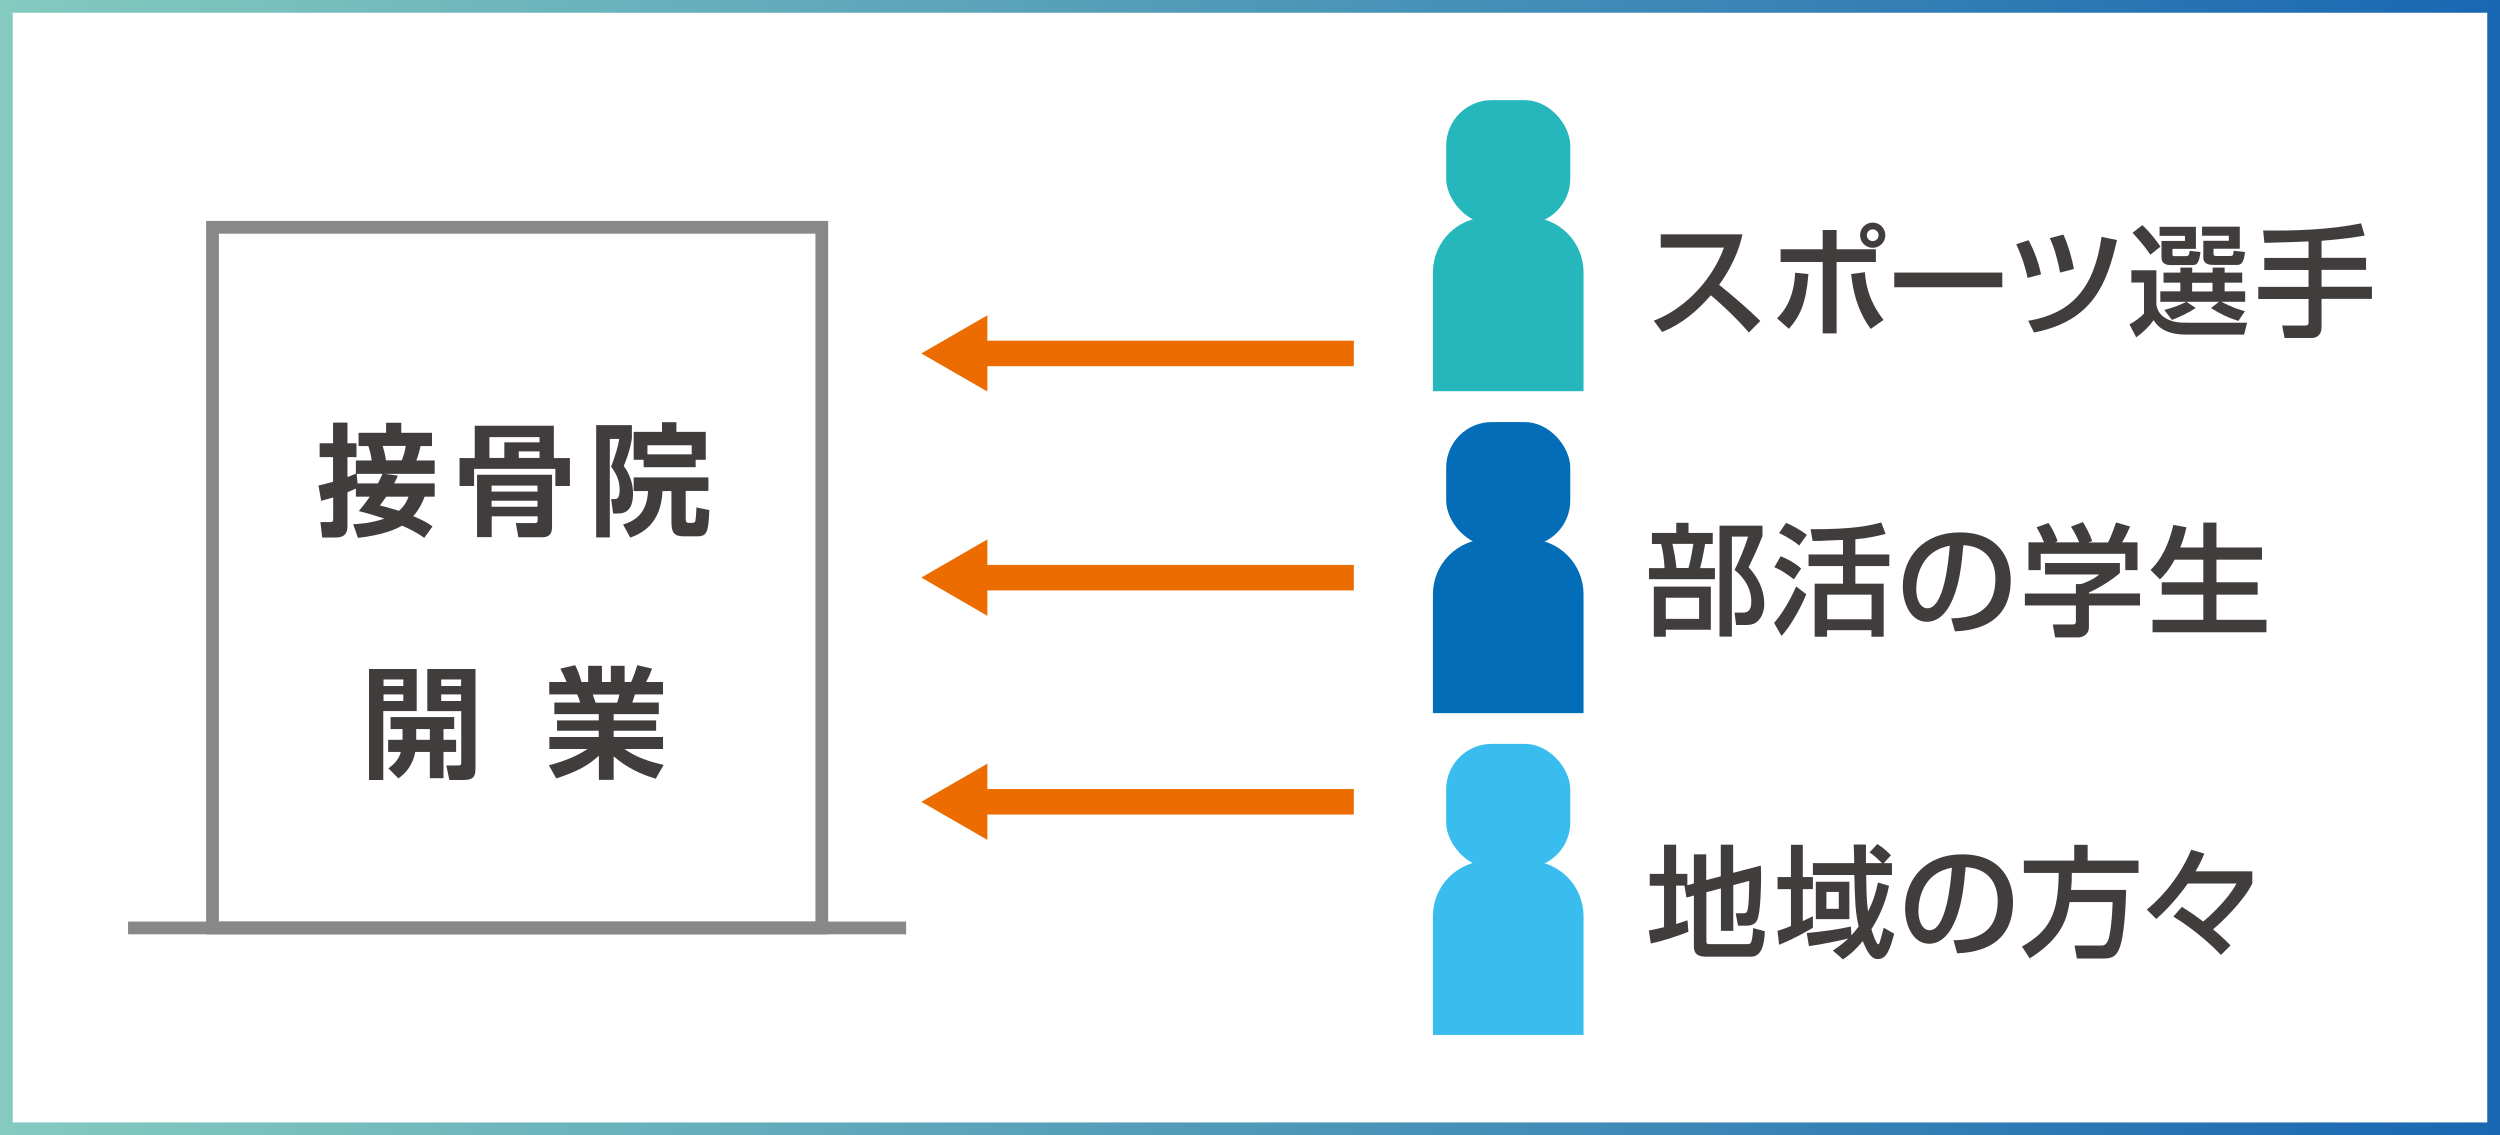 <?xml version="1.0" encoding="UTF-8"?><svg id="_レイヤー_1" xmlns="http://www.w3.org/2000/svg" width="196" height="89" xmlns:xlink="http://www.w3.org/1999/xlink" viewBox="0 0 196 89"><defs><style>.cls-1{stroke:#ec6c00;stroke-width:2px;}.cls-1,.cls-2{fill:none;stroke-miterlimit:10;}.cls-3{fill:#26b7bc;}.cls-4{fill:url(#_新規グラデーションスウォッチ_1);}.cls-5{fill:#39bcee;}.cls-6{fill:#ec6c00;}.cls-7{fill:#fff;}.cls-8{fill:#413d3c;}.cls-2{stroke:#888;}.cls-9{fill:#036eb7;}</style><linearGradient id="_新規グラデーションスウォッチ_1" x1="0" y1="44.5" x2="196" y2="44.5" gradientUnits="userSpaceOnUse"><stop offset="0" stop-color="#84cabf"/><stop offset="1" stop-color="#1967b2"/></linearGradient></defs><rect class="cls-7" width="196" height="89"/><path class="cls-4" d="M195,1v87H1V1h194M196,0H0v89h196V0h0Z"/><rect class="cls-2" x="16.66" y="17.82" width="47.77" height="54.93"/><line class="cls-2" x1="71.04" y1="72.75" x2="10.04" y2="72.75"/><path class="cls-8" d="M27.9,38.3c-.16.08-.31.14-.66.29v2.69c0,.73-.48.86-.89.86h-1.09l-.14-1.21h.72c.23,0,.28-.03.28-.25v-1.68c-.45.13-.65.19-.94.27l-.21-1.21c.29-.06.48-.1,1.14-.29v-1.93h-1.05v-1.09h1.05v-1.62h1.13v1.62h.71v1.09h-.71v1.56c.25-.09.31-.11.66-.27v-1.03h1.24c-.05-.38-.11-.66-.26-1.13h-.77v-1.04h2.16v-.79h1.19v.79h2.41v1.04h-.9c-.07.35-.2.81-.33,1.13h1.44v1.05h-3.94l1.05.14c-.08.18-.13.32-.29.61h3.18v1.04h-.79c-.13.33-.34.89-.89,1.53.89.36,1.21.59,1.51.8l-.65.9c-.24-.17-.68-.5-1.74-.96-.49.29-1.53.74-3.46.96l-.37-1.07c.5-.03,1.4-.08,2.44-.44-1.05-.35-1.62-.5-2-.59.23-.28.51-.61.86-1.13h-1.09v-.64ZM29.63,37.9c.13-.25.25-.5.36-.75h-2.03l.07.75h1.6ZM30.28,38.94c-.25.36-.35.5-.5.69.31.07.58.13,1.5.42.48-.43.63-.8.75-1.11h-1.76ZM30,34.96c.12.39.21.75.26,1.13h1.24c.15-.38.25-.73.31-1.13h-1.8Z"/><path class="cls-8" d="M43.54,38.1v-1.34h-6.37v1.34h-1.14v-2.19h1.19v-2.53h6.2v2.53h1.26v2.19h-1.14ZM43.28,37.23v4.06c0,.3-.03.83-.75.83h-1.89l-.2-1.11h1.48c.17,0,.23-.06.23-.24v-.29h-3.6v1.63h-1.15v-4.89h5.88ZM38.37,34.27v1.63h1.17v-1.22h2.76v-.41h-3.93ZM38.54,38.07v.47h3.6v-.47h-3.6ZM38.54,39.26v.47h3.6v-.47h-3.6ZM40.67,35.39v.51h1.63v-.51h-1.63Z"/><path class="cls-8" d="M46.73,33.33h2.81v1.03c-.12.91-.53,1.94-.64,2.17.47.63.74,1.42.73,2.18,0,.74-.2,1.55-1.16,1.55h-.4l-.16-1.13h.25c.17,0,.42,0,.42-.75,0-.69-.26-1.25-.67-1.79.36-.97.54-1.55.64-2.18h-.74v7.72h-1.07v-8.8ZM55.54,38.49h-1.78v2.2c0,.17.04.3.22.3h.33c.11,0,.18-.06.21-.15.03-.13.07-.65.08-1.06l1.01.21c-.07,1.87-.22,2.06-1.03,2.06h-.93c-.81,0-1.01-.28-1.01-1.16v-2.39h-.7c-.11,2.58-1.62,3.32-2.53,3.65l-.56-1.03c1.1-.33,1.86-.99,1.96-2.62h-1.13v-1.07h5.86v1.07ZM50.45,36.05h-.77v-2.19h2.22v-.76h1.13v.76h2.3v2.19h-.79v.58h-4.08v-.58ZM54.23,35.62v-.71h-3.47v.71h3.47Z"/><path class="cls-8" d="M28.93,52.45h3.74v3.3h-2.62v5.4h-1.12v-8.7ZM30.07,53.27v.51h1.55v-.51h-1.55ZM30.07,54.44v.52h1.55v-.52h-1.55ZM31.56,58v-.84h-.94v-.94h4.99v.94h-.84v.84h.99v.95h-.99v2.06h-1.07v-2.06h-1.14c-.21,1.05-.71,1.62-1.32,2.08l-.79-.79c.29-.22.79-.59.98-1.29h-1v-.95h1.13ZM33.7,58v-.84h-1.07v.84h1.07ZM33.5,52.45h3.78v7.65c0,.66-.04,1.05-.94,1.05h-1.11l-.24-1.14h.89c.23,0,.28-.02.28-.23v-4.03h-2.66v-3.3ZM34.59,53.27v.51h1.56v-.51h-1.56ZM34.59,54.44v.52h1.56v-.52h-1.56Z"/><path class="cls-8" d="M43.03,60c1.46-.38,2.4-.85,3.03-1.28h-2.99v-.94h3.87v-.49h-3.27v-.81h3.27v-.49h-3.48v-.91h2.02c-.05-.19-.15-.49-.23-.64h-2.19v-.97h1.36c-.14-.37-.24-.56-.49-1.05l1.16-.27c.22.43.33.74.5,1.32h.52v-1.27h1.08v1.27h.7v-1.27h1.08v1.27h.51c.18-.39.38-.96.48-1.32l1.16.27c-.03.09-.22.61-.47,1.05h1.33v.97h-2.2c-.07.2-.16.51-.21.64h2.08v.91h-3.54v.49h3.33v.81h-3.33v.49h3.87v.94h-3.03c.95.66,1.88.97,3.08,1.25l-.62,1.08c-1.21-.35-2.36-.92-3.3-1.76v1.85h-1.16v-1.89c-.8.72-1.55,1.19-3.34,1.78l-.58-1.04ZM46.47,54.45c.04.11.2.55.23.64h1.68c.06-.14.1-.26.18-.64h-2.09Z"/><path class="cls-8" d="M129.65,25.14c2.04-.74,4.45-2.82,5.51-5.73h-4.96v-1.04h6.41c-.13.57-.47,2.08-1.83,3.96,1.12.9,2.2,1.83,3.23,2.83l-.9.91c-1.08-1.27-2.54-2.56-2.98-2.92-1.11,1.28-2.31,2.27-3.82,2.88l-.66-.9Z"/><path class="cls-8" d="M139.32,24.96c1.31-1.27,1.38-3,1.42-3.58l1.04.11c-.18,2.26-.64,3.28-1.53,4.29l-.94-.83ZM143.99,18.03v1.51h3.08v1h-3.08v5.6h-1.09v-5.6h-3.3v-1h3.3v-1.51h1.09ZM146.21,21.33c.04.59.15,2.09,1.46,3.75l-1.01.71c-1.11-1.53-1.4-3.1-1.53-4.31l1.08-.14ZM147.81,18.44c0,.55-.45.99-.99.99s-.99-.44-.99-.99.45-.99.99-.99.99.44.99.99ZM146.36,18.44c0,.26.2.46.46.46s.46-.2.46-.46-.21-.46-.46-.46-.46.2-.46.46Z"/><path class="cls-8" d="M156.98,21.37v1.15h-8.47v-1.15h8.47Z"/><path class="cls-8" d="M158.96,21.79c-.16-.84-.53-1.91-.89-2.64l.97-.32c.51.94.82,1.92.98,2.68l-1.07.28ZM159.02,25.15c3.24-.55,5.15-2.38,5.74-6.58l1.21.25c-.79,3.47-1.92,6.35-6.5,7.25l-.46-.92ZM161.51,21.37c-.16-.86-.44-1.97-.81-2.7l1.07-.28c.35.74.7,1.94.82,2.7l-1.08.28Z"/><path class="cls-8" d="M167.08,21.19h1.98v2.72c.09.35.18.73.78,1.07.59.32,1.11.32,1.76.32h4.57l-.23.93h-4.62c-.94,0-1.96-.25-2.47-1.13-.38.53-.84.96-1.37,1.35l-.53-1.02c.3-.15.88-.54,1.14-.85v-2.43h-.99v-.95ZM167.96,17.65c.7.65,1.18,1.33,1.42,1.69l-.79.63c-.45-.68-1.09-1.38-1.4-1.72l.77-.6ZM169.32,17.78h2.84v1.73h-1.84v.4c0,.16.03.17.2.17h.81c.27,0,.28-.04.34-.41l.85.09c-.12.87-.27,1.02-.62,1.02h-1.74c-.7,0-.7-.47-.7-.63v-1.26h1.84v-.4h-1.99v-.71ZM169.69,24.3c.8-.21,1.29-.43,1.72-.64h-2.04v-.82h1.57v-.68h-1.32v-.79h1.32v-.39h.93v.39h1.6v-.39h.94v.39h1.38v.79h-1.38v.68h1.61v.82h-1.88c.92.44,1.1.52,1.86.74l-.51.76c-.81-.25-1.38-.53-2.15-1.01l.63-.49h-2.56l.74.48c-.58.4-1.36.75-1.87.94l-.6-.78ZM171.86,22.17v.68h1.6v-.68h-1.6ZM174.73,18.48h-2.09v-.71h2.96v1.73h-2.06v.39c0,.17.09.18.24.18h1.06c.23,0,.23-.04.28-.41l.89.1c-.08.65-.2,1.01-.61,1.01h-1.85c-.19,0-.81,0-.81-.56v-1.33h2v-.4Z"/><path class="cls-8" d="M181,18.93c-.5.02-2.93.11-3.47.11l-.1-.97c2.58.03,5.15-.05,7.68-.56l.28.96c-.59.1-1.62.27-3.38.41v1.33h3.49v.95h-3.49v1.32h3.95v.95h-3.95v2.2c0,.85-.66.87-.74.87h-2.16l-.19-.98h1.78c.12,0,.29,0,.29-.22v-1.86h-3.94v-.95h3.94v-1.32h-3.47v-.95h3.47v-1.28Z"/><path class="cls-8" d="M129.52,41.78h1.9v-.79h.96v.79h1.9v.87h-.6c-.08.53-.24,1.32-.39,1.89h1.16v.87h-5.17v-.87h1.22c-.03-.68-.13-1.37-.27-1.89h-.72v-.87ZM134.13,45.99v3.38h-3.53v.55h-.94v-3.93h4.47ZM130.6,46.86v1.66h2.61v-1.66h-2.61ZM131.12,42.64c.15.71.24,1.15.31,1.89h.95c.21-.74.34-1.66.38-1.89h-1.64ZM134.81,49.92v-8.71h3.37v.81c-.47,1.16-.53,1.3-1.09,2.45.74.79,1.23,1.79,1.23,2.88,0,.28-.06,1.03-.64,1.45-.28.19-.57.2-.89.2h-.68l-.12-.97h.62c.44,0,.69-.17.69-.86,0-.28,0-1.43-1.31-2.49.38-.73.84-1.87,1.06-2.61h-1.27v7.84h-.97Z"/><path class="cls-8" d="M141.61,46.59c-.36.91-1.18,2.46-1.94,3.27l-.58-1.02c.83-.97,1.42-2.16,1.73-2.86l.79.61ZM139.6,43.61c.5.18,1.18.56,1.61.96l-.57.85c-.65-.49-1.01-.73-1.53-.95l.49-.86ZM140.03,40.99c.58.25,1.13.57,1.63.94l-.6.84c-.57-.49-1.41-.9-1.58-.98l.55-.8ZM144.5,42.33c-.27,0-1.59.07-1.89.08-.17,0-.31,0-.5,0l-.16-.92c3.39.02,4.69-.3,5.54-.53l.34.9c-.55.14-1.37.34-2.37.42v1.19h2.66v.91h-2.66v1.38h2.22v4.16h-.96v-.51h-3.48v.51h-.97v-4.16h2.22v-1.38h-2.7v-.91h2.7v-1.15ZM143.25,46.62v1.93h3.48v-1.93h-3.48Z"/><path class="cls-8" d="M152.98,48.48c1.14-.05,3.46-.15,3.46-3.11,0-.75-.26-2.49-2.51-2.63-.15,1.58-.31,3.29-1.04,4.66-.16.3-.73,1.35-1.83,1.35-1.25,0-1.88-1.43-1.88-2.77,0-2.3,1.62-4.24,4.46-4.24,3.17,0,4,2.18,4,3.74,0,3.79-3.39,3.97-4.38,4.02l-.28-1.01ZM150.23,46.12c0,1.03.4,1.57.88,1.57,1.28,0,1.65-3.57,1.75-4.9-2.28.4-2.62,2.49-2.62,3.33Z"/><path class="cls-8" d="M166.2,44.13v.79c-.54.49-1.68,1.22-2.43,1.53v.08h4.01v.94h-4.01v1.71c0,.69-.69.79-.78.79h-1.87l-.18-1.01h1.54c.27,0,.27-.13.27-.31v-1.18h-4v-.94h4v-.74h.42c.32-.11.98-.37,1.41-.75h-4.25v-.9h5.88ZM160.24,42.51c-.2-.52-.44-.94-.57-1.17l.93-.34c.26.36.55.93.72,1.43l-.22.09h1.91c-.24-.55-.42-.88-.65-1.23l.94-.36c.2.3.57,1.01.73,1.49l-.31.11h1.55c.11-.22.26-.51.63-1.57l1.1.32c-.22.51-.34.75-.63,1.24h1.21v2.18h-.96v-1.28h-6.63v1.28h-.96v-2.18h1.24Z"/><path class="cls-8" d="M170.49,43.88c-.45.85-.87,1.27-1.15,1.54l-.74-.73c.38-.38,1.27-1.29,1.79-3.54l1.03.19c-.09.36-.22.94-.49,1.58h1.81v-1.95h1.03v1.95h3.57v.96h-3.57v1.77h3.23v.97h-3.23v1.97h3.92v.98h-8.93v-.98h3.98v-1.97h-3.26v-.97h3.26v-1.77h-2.26Z"/><path class="cls-8" d="M132.13,69.43h-.72v3.01c.43-.13.61-.19.89-.29l.07.9c-.67.27-1.85.69-2.95.92l-.15-1.02c.31-.06.55-.1,1.19-.26v-3.25h-1.12v-.93h1.12v-2.29h.95v2.29h.88v.89l.51-.14v-2.28h.97v2.02l1.14-.3v-2.48h.97v2.21l2.17-.57c0,.26.02.45.02.78,0,.79-.03,2.9-.31,3.5-.14.31-.45.43-.79.43h-.71l-.18-.97h.59c.34,0,.44,0,.47-2.54l-1.25.33v3.59h-.97v-3.33l-1.14.3v3.89c0,.18.15.18.27.18h2.93c.2,0,.29-.04.35-.28.07-.22.12-.93.12-.98l.91.25c-.03,1.03-.25,1.99-1.06,1.99h-3.57c-.51,0-.93-.15-.93-.77v-4.02l-.58.16-.16-.93.07-.02Z"/><path class="cls-8" d="M139.35,72.98c.2-.06.4-.11,1.06-.38v-2.89h-1.05v-.95h1.05v-2.53h.93v2.53h.79v.95h-.79v2.5c.47-.22.52-.24.79-.38v.91c-.53.32-1.73.98-2.65,1.33l-.12-1.08ZM145.15,73.33c.13-.14.29-.32.57-.69-.27-1.16-.29-2.04-.34-4.04h-3.25v-.93h3.24c0-.49-.03-1.19-.04-1.46h.96c0,.11,0,.95,0,1.46h1.25c-.48-.5-.76-.7-.97-.84l.61-.66c.19.13.56.35,1.07.88l-.56.62h.64v.93h-2.02c.02,1.34.02,1.88.14,2.86.46-.88.65-1.65.78-2.27l.87.26c-.31,1.54-.92,2.66-1.38,3.4.06.25.38,1.18.53,1.18.08,0,.11-.14.14-.22.05-.13.23-.85.29-1.08l.83.48c-.35,1.21-.57,1.98-1.29,1.98-.21,0-.64,0-1.18-1.41-.68.83-1.19,1.19-1.55,1.44l-.8-.7c.34-.23.71-.46,1.21-.94-.56.15-2.1.46-3.08.6l-.17-1.03c1.4-.14,2.3-.26,3.46-.51l.04.7ZM144.99,69.13v2.93h-2.63v-2.93h2.63ZM143.19,69.93v1.32h.97v-1.32h-.97Z"/><path class="cls-8" d="M153.16,73.72c1.14-.05,3.46-.15,3.46-3.11,0-.75-.26-2.49-2.51-2.63-.15,1.58-.31,3.29-1.04,4.66-.16.3-.73,1.35-1.83,1.35-1.25,0-1.88-1.43-1.88-2.77,0-2.3,1.62-4.24,4.46-4.24,3.17,0,4,2.18,4,3.74,0,3.79-3.39,3.97-4.38,4.02l-.28-1.01ZM150.4,71.36c0,1.03.4,1.57.88,1.57,1.28,0,1.65-3.57,1.75-4.9-2.28.4-2.62,2.49-2.62,3.33Z"/><path class="cls-8" d="M162.26,70.7c-.19,1.17-.49,2.78-3.13,4.44l-.61-.93c2.19-1.24,2.86-2.59,2.88-5.77h-2.73v-.97h3.95v-1.24h1.05v1.24h3.99v.97h-5.23c0,.33,0,.72-.06,1.33h4.32c-.03.9-.1,3.62-.56,4.66-.24.52-.51.72-1.23.72h-2.07l-.19-1.02h2.08c.17,0,.42,0,.59-.51.04-.12.25-.84.32-2.9h-3.38Z"/><path class="cls-8" d="M174.12,74.87c-.58-.63-1.99-1.95-3.73-3.01l.67-.76c.57.35,1.13.74,1.67,1.15.4-.32,1.96-1.73,2.61-2.98h-3.82c-.21.32-1.29,1.77-2.47,2.78l-.74-.74c.6-.49,2.39-2.06,3.48-4.69l1.03.3c-.14.35-.33.79-.69,1.39h4.45v.95c-.64,1.35-2.4,3.04-3.08,3.6.51.41.92.79,1.37,1.26l-.75.75Z"/><rect class="cls-3" x="113.38" y="7.85" width="9.73" height="9.73" rx="3.57" ry="3.57"/><path class="cls-3" d="M116.68,17.02h3.14c2.39,0,4.33,1.94,4.33,4.33v9.32h-11.81v-9.32c0-2.39,1.94-4.33,4.33-4.33Z"/><rect class="cls-9" x="113.38" y="33.09" width="9.73" height="9.73" rx="3.57" ry="3.57"/><path class="cls-9" d="M116.68,42.26h3.14c2.39,0,4.33,1.94,4.33,4.33v9.32h-11.81v-9.32c0-2.39,1.94-4.33,4.33-4.33Z"/><rect class="cls-5" x="113.38" y="58.32" width="9.73" height="9.73" rx="3.57" ry="3.57"/><path class="cls-5" d="M116.68,67.49h3.14c2.39,0,4.33,1.94,4.33,4.33v9.32h-11.81v-9.32c0-2.39,1.94-4.33,4.33-4.33Z"/><line class="cls-1" x1="106.14" y1="45.29" x2="76.53" y2="45.29"/><polygon class="cls-6" points="77.41 42.29 72.23 45.28 77.41 48.28 77.41 42.29"/><line class="cls-1" x1="106.14" y1="27.71" x2="76.53" y2="27.71"/><polygon class="cls-6" points="77.41 24.72 72.23 27.71 77.41 30.7 77.41 24.72"/><line class="cls-1" x1="106.14" y1="62.86" x2="76.53" y2="62.86"/><polygon class="cls-6" points="77.41 59.87 72.23 62.86 77.41 65.85 77.41 59.87"/></svg>